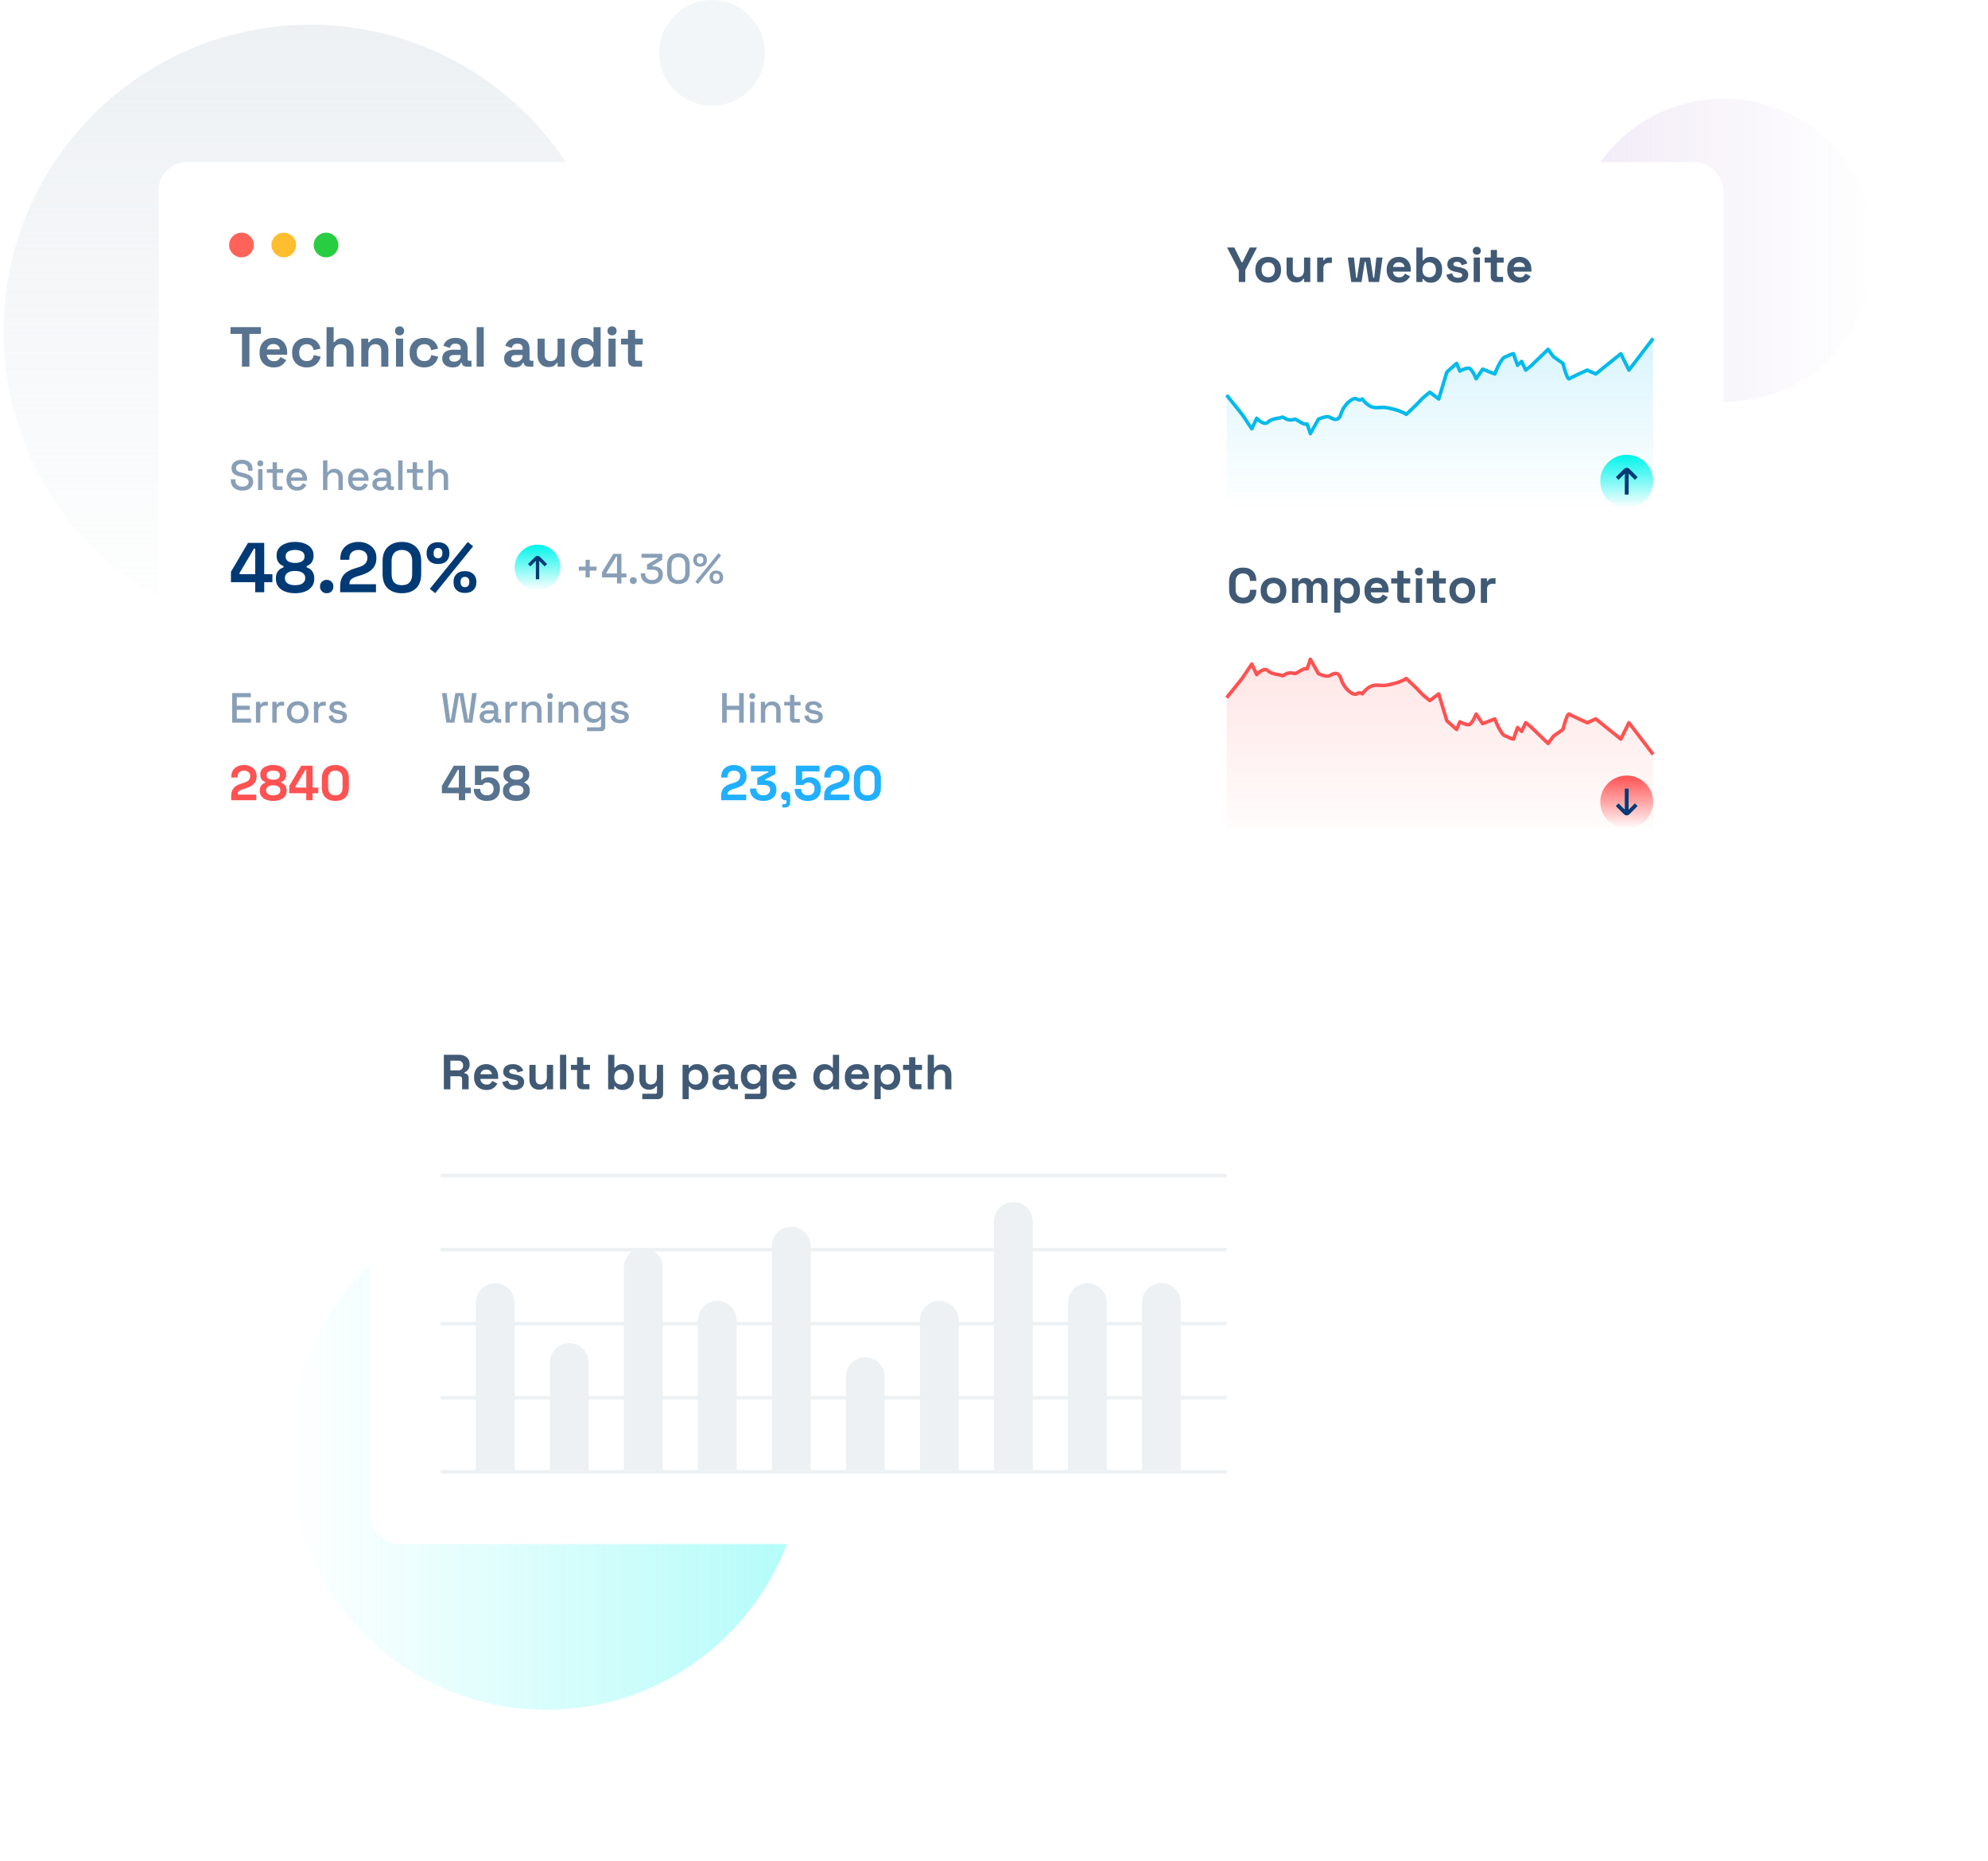 <svg xmlns="http://www.w3.org/2000/svg" xmlns:xlink="http://www.w3.org/1999/xlink" fill="none" height="528" viewBox="0 0 564 528" width="564"><filter id="a" color-interpolation-filters="sRGB" filterUnits="userSpaceOnUse" height="329" width="383" x="0" y="16"></filter><filter id="b" color-interpolation-filters="sRGB" filterUnits="userSpaceOnUse" height="329" width="281" x="283" y="16"></filter><filter id="c" color-interpolation-filters="sRGB" filterUnits="userSpaceOnUse" height="283" width="383" x="60" y="245"></filter><linearGradient id="d" gradientUnits="userSpaceOnUse" x1="88" x2="88" y1="7" y2="181"><stop offset="0" stop-color="#d2dbe2"></stop><stop offset="1" stop-color="#d2dbe2" stop-opacity="0"></stop></linearGradient><linearGradient id="e"><stop offset="0" stop-color="#00f5eb"></stop><stop offset="1" stop-color="#00f5eb" stop-opacity="0"></stop></linearGradient><linearGradient id="f" gradientUnits="userSpaceOnUse" x1="228" x2="82" xlink:href="#e" y1="412" y2="412"></linearGradient><linearGradient id="g" gradientUnits="userSpaceOnUse" x1="446" x2="532" y1="71" y2="71"><stop offset="0" stop-color="#d1bce3"></stop><stop offset="1" stop-color="#d1bce3" stop-opacity="0"></stop></linearGradient><linearGradient id="h" gradientUnits="userSpaceOnUse" x1="152.5" x2="152.5" xlink:href="#e" y1="154.5" y2="167.5"></linearGradient><linearGradient id="i" gradientUnits="userSpaceOnUse" x1="408.5" x2="408.5" y1="96" y2="144"><stop offset="0" stop-color="#00baeb"></stop><stop offset="1" stop-color="#00baeb" stop-opacity="0"></stop></linearGradient><linearGradient id="j" gradientUnits="userSpaceOnUse" x1="461.5" x2="461.5" xlink:href="#e" y1="129" y2="144"></linearGradient><linearGradient id="k" gradientUnits="userSpaceOnUse" x1="408.5" x2="408.5" y1="241" y2="187"><stop offset="0" stop-color="#ff5252" stop-opacity="0"></stop><stop offset="1" stop-color="#ff5252"></stop></linearGradient><linearGradient id="l" gradientUnits="userSpaceOnUse" x1="461.5" x2="461.5" y1="220" y2="235"><stop offset="0" stop-color="#ff5252"></stop><stop offset="1" stop-color="#ff5252" stop-opacity="0"></stop></linearGradient><circle cx="88" cy="94" fill="url(#d)" opacity=".4" r="87"></circle><circle cx="155" cy="412" fill="url(#f)" opacity=".3" r="73"></circle><circle cx="489" cy="71" fill="url(#g)" opacity=".3" r="43"></circle><circle cx="202" cy="15" fill="#f3f6f8" r="15"></circle><g filter="url(#a)"><rect fill="#fff" height="209" rx="8" width="263" x="45" y="46"></rect></g><circle cx="68.5" cy="69.5" fill="#ff6259" r="3.5"></circle><circle cx="80.5" cy="69.5" fill="#ffbe2f" r="3.5"></circle><circle cx="92.5" cy="69.5" fill="#29cd41" r="3.5"></circle><path d="m68.648 104v-9.28h-3.264v-1.92h8.64v1.92h-3.264v9.28zm8.994.224c-.789 0-1.488-.165-2.096-.496-.597-.341-1.067-.816-1.408-1.424-.331-.619-.496-1.344-.496-2.176v-.192c0-.832.165-1.552.496-2.16.331-.619.795-1.093 1.392-1.424.597-.341 1.291-.512 2.08-.512.779 0 1.456.176 2.032.528.576.341 1.024.821 1.344 1.44.32.608.48 1.317.48 2.128v.688h-5.776c.021.544.224.987.608 1.328s.853.512 1.408.512c.565 0 .981-.123 1.248-.368.267-.245.469-.517.608-.816l1.648.864c-.149.277-.368.581-.656.912-.277.32-.651.597-1.12.832-.469.224-1.067.336-1.792.336zm-1.936-5.104h3.712c-.043-.459-.229-.827-.56-1.104-.32-.277-.741-.416-1.264-.416-.544 0-.976.139-1.296.416s-.517.645-.592 1.104zm11.282 5.104c-.768 0-1.467-.16-2.096-.48-.619-.32-1.109-.784-1.472-1.392-.363-.608-.544-1.344-.544-2.208v-.224c0-.864.181-1.6.544-2.208.363-.608.853-1.072 1.472-1.392.629-.32 1.328-.48 2.096-.48.757 0 1.408.133 1.952.4s.981.635 1.312 1.104c.341.459.565.981.672 1.568l-1.952.416c-.043-.32-.139-.608-.288-.864-.149-.256-.363-.459-.64-.608-.267-.149-.603-.224-1.008-.224-.405 0-.773.091-1.104.272-.32.171-.576.432-.768.784-.181.341-.272.763-.272 1.264v.16c0 .501.091.928.272 1.28.192.341.448.603.768.784.331.171.699.256 1.104.256.608 0 1.067-.155 1.376-.464.32-.32.523-.736.608-1.248l1.952.464c-.139.565-.379 1.083-.72 1.552-.331.459-.768.821-1.312 1.088s-1.195.4-1.952.4zm5.647-.224v-11.2h2.016v4.24h.288c.085-.171.219-.341.4-.512.181-.171.421-.309.72-.416.309-.117.699-.176 1.168-.176.619 0 1.157.144 1.616.432.469.277.832.667 1.088 1.168.256.491.384 1.067.384 1.728v4.736h-2.016v-4.576c0-.597-.149-1.045-.448-1.344-.288-.299-.704-.448-1.248-.448-.619 0-1.099.208-1.44.624-.341.405-.512.976-.512 1.712v4.032zm9.859 0v-7.936h1.984v1.04h.288c.128-.277.368-.539.72-.784.352-.256.885-.384 1.6-.384.619 0 1.157.144 1.616.432.469.277.832.667 1.088 1.168.256.491.384 1.067.384 1.728v4.736h-2.016v-4.576c0-.597-.149-1.045-.448-1.344-.288-.299-.704-.448-1.248-.448-.619 0-1.099.208-1.44.624-.341.405-.512.976-.512 1.712v4.032zm9.859 0v-7.936h2.016v7.936zm1.008-8.864c-.362 0-.672-.117-.928-.352-.245-.235-.368-.544-.368-.928s.123-.693.368-.928c.256-.235.566-.352.928-.352.374 0 .683.117.928.352.246.235.368.544.368.928s-.122.693-.368.928c-.245.235-.554.352-.928.352zm6.97 9.088c-.768 0-1.466-.16-2.096-.48-.618-.32-1.109-.784-1.472-1.392-.362-.608-.544-1.344-.544-2.208v-.224c0-.864.182-1.6.544-2.208.363-.608.854-1.072 1.472-1.392.63-.32 1.328-.48 2.096-.48.758 0 1.408.133 1.952.4s.982.635 1.312 1.104c.342.459.566.981.672 1.568l-1.952.416c-.042-.32-.138-.608-.288-.864-.149-.256-.362-.459-.64-.608-.266-.149-.602-.224-1.008-.224-.405 0-.773.091-1.104.272-.32.171-.576.432-.768.784-.181.341-.272.763-.272 1.264v.16c0 .501.091.928.272 1.28.192.341.448.603.768.784.331.171.699.256 1.104.256.608 0 1.067-.155 1.376-.464.32-.32.523-.736.608-1.248l1.952.464c-.138.565-.378 1.083-.72 1.552-.33.459-.768.821-1.312 1.088s-1.194.4-1.952.4zm8.111 0c-.565 0-1.072-.096-1.52-.288-.448-.203-.805-.491-1.072-.864-.256-.384-.384-.848-.384-1.392s.128-.997.384-1.36c.267-.373.63-.651 1.088-.832.47-.192 1.003-.288 1.6-.288h2.176v-.448c0-.373-.117-.677-.352-.912-.234-.245-.608-.368-1.12-.368-.501 0-.874.117-1.12.352-.245.224-.405.517-.48.88l-1.856-.624c.128-.405.331-.773.608-1.104.288-.341.667-.613 1.136-.816.48-.213 1.062-.32 1.744-.32 1.046 0 1.872.261 2.48.784s.912 1.28.912 2.272v2.96c0 .32.15.48.448.48h.64v1.664h-1.344c-.394 0-.72-.096-.976-.288s-.384-.448-.384-.768v-.016h-.304c-.042.128-.138.299-.288.512-.149.203-.384.384-.704.544s-.757.24-1.312.24zm.352-1.632c.566 0 1.024-.155 1.376-.464.363-.32.544-.741.544-1.264v-.16h-2.032c-.373 0-.666.08-.88.24-.213.16-.32.384-.32.672s.112.523.336.704.55.272.976.272zm6.434 1.408v-11.2h2.016v11.2zm10.777.224c-.565 0-1.072-.096-1.52-.288-.448-.203-.805-.491-1.072-.864-.256-.384-.384-.848-.384-1.392s.128-.997.384-1.36c.267-.373.629-.651 1.088-.832.469-.192 1.003-.288 1.6-.288h2.176v-.448c0-.373-.117-.677-.352-.912-.235-.245-.608-.368-1.12-.368-.501 0-.875.117-1.12.352-.245.224-.405.517-.48.88l-1.856-.624c.128-.405.331-.773.608-1.104.288-.341.667-.613 1.136-.816.48-.213 1.061-.32 1.744-.32 1.045 0 1.872.261 2.48.784s.912 1.28.912 2.272v2.96c0 .32.149.48.448.48h.64v1.664h-1.344c-.395 0-.72-.096-.976-.288s-.384-.448-.384-.768v-.016h-.304c-.043.128-.139.299-.288.512-.149.203-.384.384-.704.544s-.757.24-1.312.24zm.352-1.632c.565 0 1.024-.155 1.376-.464.363-.32.544-.741.544-1.264v-.16h-2.032c-.373 0-.667.08-.88.24s-.32.384-.32.672.112.523.336.704.549.272.976.272zm9.239 1.536c-.619 0-1.163-.139-1.632-.416-.459-.288-.816-.683-1.072-1.184s-.384-1.077-.384-1.728v-4.736h2.016v4.576c0 .597.144 1.045.432 1.344.299.299.72.448 1.264.448.619 0 1.099-.203 1.44-.608.341-.416.512-.992.512-1.728v-4.032h2.016v7.936h-1.984v-1.04h-.288c-.128.267-.368.528-.72.784s-.885.384-1.6.384zm10.036.096c-.63 0-1.222-.155-1.776-.464-.544-.32-.982-.784-1.312-1.392-.331-.608-.496-1.344-.496-2.208v-.256c0-.864.165-1.6.496-2.208.33-.608.768-1.067 1.312-1.376.544-.32 1.136-.48 1.776-.48.48 0 .88.059 1.2.176.33.107.597.245.8.416.202.171.357.352.464.544h.288v-4.176h2.016v11.2h-1.984v-.96h-.288c-.182.299-.464.571-.848.816-.374.245-.923.368-1.648.368zm.608-1.76c.618 0 1.136-.197 1.552-.592.416-.405.624-.992.624-1.76v-.16c0-.768-.208-1.349-.624-1.744-.406-.405-.923-.608-1.552-.608-.619 0-1.136.203-1.552.608-.416.395-.624.976-.624 1.744v.16c0 .768.208 1.355.624 1.76.416.395.933.592 1.552.592zm6.395 1.536v-7.936h2.016v7.936zm1.008-8.864c-.363 0-.672-.117-.928-.352-.246-.235-.368-.544-.368-.928s.122-.693.368-.928c.256-.235.565-.352.928-.352.373 0 .682.117.928.352.245.235.368.544.368.928s-.123.693-.368.928c-.246.235-.555.352-.928.352zm6.282 8.864c-.523 0-.95-.16-1.28-.48-.32-.331-.48-.768-.48-1.312v-4.48h-1.984v-1.664h1.984v-2.464h2.016v2.464h2.176v1.664h-2.176v4.128c0 .32.149.48.448.48h1.536v1.664z" fill="#57738f"></path><path d="m68.732 139.168c-.632 0-1.192-.112-1.68-.336s-.872-.552-1.152-.984c-.272-.44-.408-.972-.408-1.596v-.3h1.284v.3c0 .592.176 1.036.528 1.332.36.296.836.444 1.428.444.6 0 1.052-.124 1.356-.372.304-.256.456-.584.456-.984 0-.264-.072-.48-.216-.648s-.348-.3-.612-.396c-.264-.104-.58-.2-.948-.288l-.444-.108c-.536-.128-1.004-.284-1.404-.468-.392-.192-.696-.444-.912-.756s-.324-.712-.324-1.2c0-.496.12-.92.36-1.272.248-.352.588-.624 1.02-.816s.94-.288 1.524-.288 1.104.1 1.56.3c.464.2.828.496 1.092.888s.396.884.396 1.476v.432h-1.284v-.432c0-.36-.076-.652-.228-.876-.144-.224-.348-.388-.612-.492s-.572-.156-.924-.156c-.512 0-.912.108-1.2.324-.28.208-.42.5-.42.876 0 .256.06.468.18.636.128.16.312.292.552.396s.54.196.9.276l.444.108c.544.12 1.024.276 1.44.468.416.184.744.436.984.756s.36.732.36 1.236-.128.944-.384 1.32c-.248.376-.604.672-1.068.888-.464.208-1.012.312-1.644.312zm4.492-.168v-5.916h1.236v5.916zm.624-6.72c-.24 0-.444-.076-.612-.228-.16-.16-.24-.364-.24-.612s.08-.448.24-.6c.168-.16.372-.24.612-.24.248 0 .452.08.612.24.16.152.24.352.24.6s-.08.452-.24.612c-.16.152-.364.228-.612.228zm4.666 6.72c-.36 0-.648-.108-.864-.324-.208-.216-.312-.504-.312-.864v-3.684h-1.632v-1.044h1.632v-1.956h1.236v1.956h1.764v1.044h-1.764v3.468c0 .24.112.36.336.36h1.236v1.044zm5.777.168c-.6 0-1.124-.124-1.572-.372-.448-.256-.8-.612-1.056-1.068-.248-.464-.372-1-.372-1.608v-.144c0-.616.124-1.152.372-1.608.248-.464.592-.82 1.032-1.068.448-.256.964-.384 1.548-.384.568 0 1.064.128 1.488.384.432.248.768.596 1.008 1.044s.36.972.36 1.572v.468h-4.548c.016.52.188.936.516 1.248.336.304.752.456 1.248.456.464 0 .812-.104 1.044-.312.24-.208.424-.448.552-.72l1.02.528c-.112.224-.276.46-.492.708-.208.248-.484.456-.828.624s-.784.252-1.32.252zm-1.728-3.732h3.276c-.032-.448-.192-.796-.48-1.044-.288-.256-.664-.384-1.128-.384s-.844.128-1.14.384c-.288.248-.464.596-.528 1.044zm9.082 3.564v-8.4h1.236v3.324h.192c.08-.152.192-.3.336-.444.152-.144.348-.26.588-.348.248-.096.56-.144.936-.144.448 0 .844.1 1.188.3.352.2.628.484.828.852.2.36.3.796.3 1.308v3.552h-1.236v-3.456c0-.512-.128-.888-.384-1.128-.256-.248-.608-.372-1.056-.372-.512 0-.924.168-1.236.504-.304.336-.456.824-.456 1.464v2.988zm10.095.168c-.6 0-1.124-.124-1.572-.372-.448-.256-.8-.612-1.056-1.068-.248-.464-.372-1-.372-1.608v-.144c0-.616.124-1.152.372-1.608.248-.464.592-.82 1.032-1.068.448-.256.964-.384 1.548-.384.568 0 1.064.128 1.488.384.432.248.768.596 1.008 1.044s.36.972.36 1.572v.468h-4.548c.016.52.188.936.516 1.248.336.304.752.456 1.248.456.464 0 .812-.104 1.044-.312.24-.208.424-.448.552-.72l1.02.528c-.112.224-.276.46-.492.708-.208.248-.484.456-.828.624s-.784.252-1.32.252zm-1.728-3.732h3.276c-.032-.448-.192-.796-.48-1.044-.288-.256-.664-.384-1.128-.384s-.844.128-1.14.384c-.288.248-.464.596-.528 1.044zm7.86 3.732c-.424 0-.804-.072-1.14-.216-.328-.144-.592-.356-.792-.636-.192-.28-.288-.62-.288-1.02 0-.408.096-.744.288-1.008.2-.272.468-.476.804-.612.344-.136.732-.204 1.164-.204h1.8v-.384c0-.344-.104-.62-.312-.828s-.528-.312-.96-.312c-.424 0-.748.1-.972.3s-.372.46-.444.78l-1.152-.372c.096-.32.248-.608.456-.864.216-.264.5-.476.852-.636s.776-.24 1.272-.24c.768 0 1.372.196 1.812.588s.66.948.66 1.668v2.436c0 .24.112.36.336.36h.504v1.032h-.924c-.28 0-.508-.072-.684-.216s-.264-.34-.264-.588v-.036h-.18c-.064.12-.16.26-.288.42s-.316.3-.564.42c-.248.112-.576.168-.984.168zm.18-1.02c.496 0 .896-.14 1.2-.42.304-.288.456-.68.456-1.176v-.12h-1.728c-.328 0-.592.072-.792.216-.2.136-.3.34-.3.612s.104.488.312.648.492.24.852.24zm4.91.852v-8.4h1.236v8.4zm5.29 0c-.36 0-.648-.108-.864-.324-.208-.216-.312-.504-.312-.864v-3.684h-1.632v-1.044h1.632v-1.956h1.236v1.956h1.764v1.044h-1.764v3.468c0 .24.112.36.336.36h1.236v1.044zm3.276 0v-8.4h1.236v3.324h.192c.08-.152.192-.3.336-.444.152-.144.348-.26.588-.348.248-.096.56-.144.936-.144.448 0 .844.1 1.188.3.352.2.628.484.828.852.2.36.3.796.3 1.308v3.552h-1.236v-3.456c0-.512-.128-.888-.384-1.128-.256-.248-.608-.372-1.056-.372-.512 0-.924.168-1.236.504-.304.336-.456.824-.456 1.464v2.988z" fill="#889fb7"></path><path d="m72.4 168v-2.84h-6.88v-2.96l4.84-8.2h4.6v8.88h2.32v2.28h-2.32v2.84zm-4.44-5.12h4.44v-7.24h-.36l-4.08 6.92zm15.755 5.4c-1.067 0-2.013-.16-2.84-.48-.813-.32-1.453-.78-1.92-1.38-.453-.613-.68-1.333-.68-2.16v-.24c0-.64.113-1.167.34-1.58.227-.427.507-.76.84-1 .347-.24.673-.407.98-.5v-.36c-.307-.107-.613-.28-.92-.52-.307-.24-.56-.56-.76-.96-.187-.4-.28-.88-.28-1.44v-.24c0-.733.213-1.373.64-1.92.44-.56 1.053-.993 1.84-1.3.787-.32 1.707-.48 2.76-.48 1.053 0 1.973.16 2.76.48.787.307 1.393.74 1.82 1.3.44.547.66 1.187.66 1.92v.24c0 .56-.1 1.04-.3 1.44-.187.4-.433.72-.74.96-.293.24-.6.413-.92.52v.36c.32.093.647.26.98.5.333.24.613.573.84 1 .227.413.34.94.34 1.58v.24c0 .827-.233 1.547-.7 2.16-.453.6-1.093 1.06-1.92 1.38-.813.32-1.753.48-2.82.48zm0-2.28c.92 0 1.627-.173 2.12-.52.507-.36.76-.833.76-1.42v-.16c0-.587-.247-1.053-.74-1.4-.48-.36-1.193-.54-2.14-.54-.933 0-1.647.18-2.14.54-.493.347-.74.813-.74 1.4v.16c0 .587.247 1.06.74 1.42.507.347 1.22.52 2.14.52zm0-6.32c.853 0 1.513-.153 1.98-.46.467-.307.7-.74.7-1.3v-.16c0-.56-.24-.993-.72-1.3s-1.133-.46-1.96-.46c-.827 0-1.48.153-1.96.46s-.72.74-.72 1.3v.16c0 .56.233.993.7 1.3.467.307 1.127.46 1.98.46zm8.972 8.6c-.533 0-.987-.173-1.36-.52-.36-.36-.54-.82-.54-1.38s.18-1.013.54-1.36c.373-.36.827-.54 1.36-.54.547 0 1 .18 1.36.54.36.347.54.8.54 1.36s-.18 1.02-.54 1.38c-.36.347-.813.52-1.36.52zm3.817-.28v-1.68c0-.973.16-1.78.48-2.42.32-.653.78-1.187 1.38-1.6.613-.427 1.36-.773 2.24-1.04l1.34-.42c.493-.16.907-.353 1.24-.58.333-.24.587-.527.76-.86.187-.333.28-.713.28-1.14v-.08c0-.667-.227-1.193-.68-1.58-.453-.4-1.073-.6-1.86-.6-.773 0-1.4.213-1.88.64-.467.413-.7 1.013-.7 1.8v.36h-2.56v-.32c0-1.013.227-1.873.68-2.58.453-.707 1.067-1.247 1.84-1.62.787-.373 1.66-.56 2.62-.56s1.827.187 2.6.56c.773.36 1.38.873 1.82 1.54.453.653.68 1.427.68 2.32v.2c0 .893-.187 1.653-.56 2.28-.36.613-.853 1.12-1.48 1.52-.627.387-1.34.707-2.14.96l-1.28.4c-.573.173-1.02.367-1.34.58-.32.2-.547.427-.68.68-.12.24-.18.533-.18.88v.08h7.54v2.28zm17.515.28c-1.653 0-2.98-.453-3.98-1.36-1-.92-1.5-2.307-1.5-4.16v-3.52c0-1.8.5-3.167 1.5-4.1 1-.947 2.327-1.42 3.98-1.42 1.667 0 2.993.473 3.98 1.42 1 .933 1.5 2.3 1.5 4.1v3.52c0 1.853-.5 3.24-1.5 4.16-.987.907-2.313 1.36-3.98 1.36zm0-2.28c1 0 1.733-.273 2.2-.82.48-.547.72-1.327.72-2.34v-3.72c0-1.027-.267-1.8-.8-2.32-.52-.533-1.227-.8-2.12-.8-.92 0-1.64.273-2.16.82-.507.547-.76 1.313-.76 2.3v3.72c0 1.053.24 1.847.72 2.38.493.52 1.227.78 2.2.78zm9.449 2.26-1.52-1.22 10.76-13.3 1.52 1.22zm8.44-.06c-1.014 0-1.807-.267-2.38-.8-.574-.547-.86-1.287-.86-2.22v-.14c0-.947.286-1.687.86-2.22.573-.547 1.366-.82 2.38-.82.986 0 1.773.273 2.36.82.586.533.88 1.273.88 2.22v.14c0 .933-.287 1.673-.86 2.22-.574.533-1.367.8-2.38.8zm0-1.64c.386 0 .686-.12.9-.36.226-.24.34-.553.34-.94v-.32c0-.387-.114-.7-.34-.94-.214-.24-.514-.36-.9-.36-.387 0-.694.12-.92.36-.214.24-.32.553-.32.94v.32c0 .387.106.7.32.94.226.24.533.36.92.36zm-7.64-6.56c-1.014 0-1.807-.267-2.38-.8-.574-.547-.86-1.287-.86-2.22v-.14c0-.947.286-1.687.86-2.22.573-.547 1.366-.82 2.38-.82.986 0 1.773.273 2.36.82.586.533.88 1.273.88 2.22v.14c0 .933-.287 1.673-.86 2.22-.574.533-1.367.8-2.38.8zm0-1.64c.386 0 .686-.12.9-.36.226-.24.34-.553.34-.94v-.32c0-.387-.114-.7-.34-.94-.214-.24-.514-.36-.9-.36-.387 0-.694.12-.92.36-.214.24-.32.553-.32.94v.32c0 .387.106.7.32.94.226.24.533.36.92.36z" fill="#003a75"></path><circle cx="152.5" cy="161" fill="url(#h)" r="6.5"></circle><path d="m155.205 159.995-2.035-2.035c-.178-.178-.419-.278-.67-.278-.252 0-.493.1-.67.278l-2.035 2.035.67.67 1.561-1.561v5.214h.948v-5.214l1.561 1.561z" fill="#003a75"></path><path d="m166.132 163.808v-1.944h-1.92v-1.128h1.92v-1.944h1.176v1.944h1.92v1.128h-1.92v1.944zm8.905 1.692v-1.716h-4.248v-1.464l3.216-5.22h2.292v5.568h1.416v1.116h-1.416v1.716zm-3.024-2.832h3.024v-4.776h-.192l-2.832 4.608zm7.643 3c-.28 0-.516-.092-.708-.276-.184-.184-.276-.42-.276-.708s.092-.52.276-.696c.192-.184.428-.276.708-.276s.512.092.696.276c.192.184.288.416.288.696 0 .288-.096.524-.288.708-.184.184-.416.276-.696.276zm5.308 0c-.616 0-1.164-.112-1.644-.336s-.856-.548-1.128-.972c-.264-.424-.396-.928-.396-1.512v-.216h1.26v.192c0 .528.172.948.516 1.26.352.304.816.456 1.392.456s1.024-.144 1.344-.432.48-.652.48-1.092v-.108c0-.312-.076-.564-.228-.756s-.356-.332-.612-.42c-.256-.096-.544-.144-.864-.144h-1.524v-1.452l2.952-1.74v-.168h-4.512v-1.128h5.88v1.704l-2.82 1.68v.168h.516c.424 0 .824.08 1.2.24s.68.404.912.732c.24.328.36.744.36 1.248v.144c0 .536-.128 1.004-.384 1.404-.256.392-.616.7-1.08.924-.464.216-1.004.324-1.62.324zm7.494 0c-.976 0-1.756-.276-2.34-.828-.576-.56-.864-1.4-.864-2.52v-2.04c0-1.096.288-1.928.864-2.496.584-.568 1.364-.852 2.34-.852.984 0 1.764.284 2.34.852.584.568.876 1.4.876 2.496v2.04c0 1.12-.292 1.96-.876 2.52-.576.552-1.356.828-2.34.828zm0-1.128c.664 0 1.156-.188 1.476-.564.32-.384.48-.92.48-1.608v-2.16c0-.688-.172-1.216-.516-1.584-.344-.376-.824-.564-1.44-.564-.624 0-1.104.192-1.44.576-.336.376-.504.9-.504 1.572v2.16c0 .704.16 1.244.48 1.62.328.368.816.552 1.464.552zm5.562 1.116-.768-.624 6.564-8.088.768.624zm5.196-.024c-.592 0-1.06-.164-1.404-.492-.344-.336-.516-.788-.516-1.356v-.072c0-.576.172-1.028.516-1.356.344-.336.812-.504 1.404-.504.584 0 1.052.168 1.404.504.352.328.528.78.528 1.356v.072c0 .568-.176 1.02-.528 1.356-.344.328-.812.492-1.404.492zm0-.84c.288 0 .512-.088.672-.264.168-.176.252-.408.252-.696v-.168c0-.296-.084-.532-.252-.708-.16-.176-.384-.264-.672-.264-.28 0-.504.088-.672.264-.16.176-.24.412-.24.708v.168c0 .288.08.52.24.696.168.176.392.264.672.264zm-4.596-4.044c-.592 0-1.064-.164-1.416-.492-.344-.336-.516-.788-.516-1.356v-.084c0-.576.172-1.028.516-1.356.352-.328.824-.492 1.416-.492.584 0 1.048.164 1.392.492.352.328.528.78.528 1.356v.084c0 .568-.172 1.02-.516 1.356-.344.328-.812.492-1.404.492zm0-.84c.28 0 .5-.088.66-.264.168-.184.252-.42.252-.708v-.168c0-.288-.084-.52-.252-.696-.16-.176-.38-.264-.66-.264-.288 0-.516.088-.684.264-.16.176-.24.408-.24.696v.168c0 .288.08.524.24.708.168.176.396.264.684.264z" fill="#889fb7"></path><path d="m65.876 205v-8.4h5.292v1.176h-3.996v2.412h3.66v1.176h-3.66v2.46h4.056v1.176zm6.739 0v-5.916h1.212v.696h.192c.096-.248.248-.428.456-.54.216-.12.48-.18.792-.18h.708v1.116h-.756c-.4 0-.728.112-.984.336-.256.216-.384.552-.384 1.008v3.48zm4.641 0v-5.916h1.212v.696h.192c.096-.248.248-.428.456-.54.216-.12.48-.18.792-.18h.708v1.116h-.756c-.4 0-.728.112-.984.336-.256.216-.384.552-.384 1.008v3.48zm7.202.168c-.592 0-1.12-.12-1.584-.36-.456-.248-.816-.6-1.08-1.056s-.396-.996-.396-1.62v-.18c0-.624.132-1.16.396-1.608.264-.456.624-.808 1.08-1.056.464-.248.992-.372 1.584-.372s1.12.124 1.584.372.828.6 1.092 1.056c.264.448.396.984.396 1.608v.18c0 .624-.132 1.164-.396 1.62s-.628.808-1.092 1.056c-.464.24-.992.36-1.584.36zm0-1.104c.544 0 .984-.172 1.32-.516.344-.352.516-.836.516-1.452v-.108c0-.616-.168-1.096-.504-1.44-.336-.352-.78-.528-1.332-.528-.536 0-.976.176-1.32.528-.336.344-.504.824-.504 1.44v.108c0 .616.168 1.1.504 1.452.344.344.784.516 1.32.516zm4.611.936v-5.916h1.212v.696h.192c.096-.248.248-.428.456-.54.216-.12.48-.18.792-.18h.708v1.116h-.756c-.4 0-.728.112-.984.336-.256.216-.384.552-.384 1.008v3.48zm6.936.168c-.752 0-1.376-.168-1.872-.504s-.8-.844-.912-1.524l1.152-.276c.064.328.172.588.324.78s.34.328.564.408c.232.08.48.12.744.12.392 0 .692-.076.9-.228.216-.152.324-.348.324-.588s-.1-.416-.3-.528-.496-.204-.888-.276l-.408-.072c-.4-.072-.764-.176-1.092-.312s-.588-.324-.78-.564-.288-.548-.288-.924c0-.56.208-.992.624-1.296.416-.312.968-.468 1.656-.468.664 0 1.208.152 1.632.456.432.296.712.7.84 1.212l-1.152.324c-.072-.36-.224-.612-.456-.756-.232-.152-.52-.228-.864-.228-.336 0-.6.064-.792.192-.192.12-.288.292-.288.516 0 .24.092.416.276.528.192.112.448.196.768.252l.42.072c.424.072.812.172 1.164.3s.628.312.828.552c.208.24.312.56.312.96 0 .592-.22 1.052-.66 1.38s-1.032.492-1.776.492z" fill="#889fb7"></path><path d="m65.588 227v-1.176c0-.681.112-1.246.336-1.694.224-.457.546-.831.966-1.12.429-.299.952-.541 1.568-.728l.938-.294c.345-.112.635-.247.868-.406.233-.168.411-.369.532-.602.131-.233.196-.499.196-.798v-.056c0-.467-.159-.835-.476-1.106-.317-.28-.751-.42-1.302-.42-.541 0-.98.149-1.316.448-.327.289-.49.709-.49 1.26v.252h-1.792v-.224c0-.709.159-1.311.476-1.806s.747-.873 1.288-1.134c.551-.261 1.162-.392 1.834-.392s1.279.131 1.82.392c.541.252.966.611 1.274 1.078.317.457.476.999.476 1.624v.14c0 .625-.131 1.157-.392 1.596-.252.429-.597.784-1.036 1.064-.439.271-.938.495-1.498.672l-.896.28c-.401.121-.714.257-.938.406-.224.14-.383.299-.476.476-.084.168-.126.373-.126.616v.056h5.278v1.596zm11.925.196c-.747 0-1.409-.112-1.988-.336-.569-.224-1.017-.546-1.344-.966-.317-.429-.476-.933-.476-1.512v-.168c0-.448.079-.817.238-1.106.159-.299.355-.532.588-.7.243-.168.471-.285.686-.35v-.252c-.215-.075-.429-.196-.644-.364s-.392-.392-.532-.672c-.131-.28-.196-.616-.196-1.008v-.168c0-.513.149-.961.448-1.344.308-.392.737-.695 1.288-.91.551-.224 1.195-.336 1.932-.336s1.381.112 1.932.336c.551.215.975.518 1.274.91.308.383.462.831.462 1.344v.168c0 .392-.07.728-.21 1.008-.131.28-.303.504-.518.672-.205.168-.42.289-.644.364v.252c.224.065.453.182.686.35s.429.401.588.7c.159.289.238.658.238 1.106v.168c0 .579-.163 1.083-.49 1.512-.317.42-.765.742-1.344.966-.569.224-1.227.336-1.974.336zm0-1.596c.644 0 1.139-.121 1.484-.364.355-.252.532-.583.532-.994v-.112c0-.411-.173-.737-.518-.98-.336-.252-.835-.378-1.498-.378-.653 0-1.153.126-1.498.378-.345.243-.518.569-.518.98v.112c0 .411.173.742.518.994.355.243.854.364 1.498.364zm0-4.424c.597 0 1.059-.107 1.386-.322s.49-.518.49-.91v-.112c0-.392-.168-.695-.504-.91s-.793-.322-1.372-.322-1.036.107-1.372.322-.504.518-.504.91v.112c0 .392.163.695.49.91s.789.322 1.386.322zm9.374 5.824v-1.988h-4.816v-2.072l3.388-5.74h3.22v6.216h1.624v1.596h-1.624v1.988zm-3.108-3.584h3.108v-5.068h-.252l-2.856 4.844zm11.364 3.78c-1.157 0-2.086-.317-2.786-.952-.7-.644-1.05-1.615-1.05-2.912v-2.464c0-1.26.35-2.217 1.05-2.87.7-.663 1.629-.994 2.786-.994 1.167 0 2.095.331 2.786.994.7.653 1.05 1.61 1.05 2.87v2.464c0 1.297-.35 2.268-1.05 2.912-.691.635-1.619.952-2.786.952zm0-1.596c.7 0 1.213-.191 1.54-.574.336-.383.504-.929.504-1.638v-2.604c0-.719-.187-1.26-.56-1.624-.364-.373-.859-.56-1.484-.56-.644 0-1.148.191-1.512.574-.355.383-.532.919-.532 1.61v2.604c0 .737.168 1.293.504 1.666.345.364.859.546 1.54.546z" fill="#ff5252"></path><path d="m126.632 205-1.236-8.4h1.296l1.008 7.524h.192l1.296-7.524h2.268l1.296 7.524h.192l.996-7.524h1.296l-1.236 8.4h-2.268l-1.32-7.632h-.192l-1.308 7.632zm11.663.168c-.424 0-.804-.072-1.14-.216-.328-.144-.592-.356-.792-.636-.192-.28-.288-.62-.288-1.02 0-.408.096-.744.288-1.008.2-.272.468-.476.804-.612.344-.136.732-.204 1.164-.204h1.8v-.384c0-.344-.104-.62-.312-.828s-.528-.312-.96-.312c-.424 0-.748.1-.972.3s-.372.46-.444.78l-1.152-.372c.096-.32.248-.608.456-.864.216-.264.5-.476.852-.636s.776-.24 1.272-.24c.768 0 1.372.196 1.812.588s.66.948.66 1.668v2.436c0 .24.112.36.336.36h.504v1.032h-.924c-.28 0-.508-.072-.684-.216s-.264-.34-.264-.588v-.036h-.18c-.064.12-.16.26-.288.42s-.316.3-.564.42c-.248.112-.576.168-.984.168zm.18-1.02c.496 0 .896-.14 1.2-.42.304-.288.456-.68.456-1.176v-.12h-1.728c-.328 0-.592.072-.792.216-.2.136-.3.34-.3.612s.104.488.312.648.492.24.852.24zm4.91.852v-5.916h1.212v.696h.192c.096-.248.248-.428.456-.54.216-.12.48-.18.792-.18h.708v1.116h-.756c-.4 0-.728.112-.984.336-.256.216-.384.552-.384 1.008v3.48zm4.64 0v-5.916h1.212v.888h.192c.112-.24.312-.464.6-.672s.716-.312 1.284-.312c.448 0 .844.1 1.188.3.352.2.628.484.828.852.2.36.3.796.3 1.308v3.552h-1.236v-3.456c0-.512-.128-.888-.384-1.128-.256-.248-.608-.372-1.056-.372-.512 0-.924.168-1.236.504-.304.336-.456.824-.456 1.464v2.988zm7.383 0v-5.916h1.236v5.916zm.624-6.72c-.24 0-.444-.076-.612-.228-.16-.16-.24-.364-.24-.612s.08-.448.24-.6c.168-.16.372-.24.612-.24.248 0 .452.08.612.24.16.152.24.352.24.6s-.08.452-.24.612c-.16.152-.364.228-.612.228zm2.446 6.72v-5.916h1.212v.888h.192c.112-.24.312-.464.6-.672s.716-.312 1.284-.312c.448 0 .844.1 1.188.3.352.2.628.484.828.852.2.36.3.796.3 1.308v3.552h-1.236v-3.456c0-.512-.128-.888-.384-1.128-.256-.248-.608-.372-1.056-.372-.512 0-.924.168-1.236.504-.304.336-.456.824-.456 1.464v2.988zm7.095-2.928v-.18c0-.624.124-1.156.372-1.596.256-.44.592-.78 1.008-1.02s.872-.36 1.368-.36c.576 0 1.016.108 1.32.324.312.216.54.448.684.696h.192v-.852h1.2v7.128c0 .36-.108.648-.324.864-.208.216-.496.324-.864.324h-3.984v-1.08h3.6c.232 0 .348-.12.348-.36v-1.884h-.192c-.088.144-.212.292-.372.444s-.372.276-.636.372c-.256.096-.58.144-.972.144-.496 0-.956-.116-1.38-.348-.416-.24-.748-.58-.996-1.02-.248-.448-.372-.98-.372-1.596zm3.084 1.884c.536 0 .976-.168 1.32-.504.352-.344.528-.816.528-1.416v-.108c0-.616-.172-1.088-.516-1.416-.344-.336-.788-.504-1.332-.504-.528 0-.968.168-1.32.504-.344.328-.516.8-.516 1.416v.108c0 .6.172 1.072.516 1.416.352.336.792.504 1.32.504zm7.304 1.212c-.752 0-1.376-.168-1.872-.504s-.8-.844-.912-1.524l1.152-.276c.064.328.172.588.324.78s.34.328.564.408c.232.08.48.12.744.12.392 0 .692-.076.9-.228.216-.152.324-.348.324-.588s-.1-.416-.3-.528-.496-.204-.888-.276l-.408-.072c-.4-.072-.764-.176-1.092-.312s-.588-.324-.78-.564-.288-.548-.288-.924c0-.56.208-.992.624-1.296.416-.312.968-.468 1.656-.468.664 0 1.208.152 1.632.456.432.296.712.7.84 1.212l-1.152.324c-.072-.36-.224-.612-.456-.756-.232-.152-.52-.228-.864-.228-.336 0-.6.064-.792.192-.192.12-.288.292-.288.516 0 .24.092.416.276.528.192.112.448.196.768.252l.42.072c.424.072.812.172 1.164.3s.628.312.828.552c.208.24.312.56.312.96 0 .592-.22 1.052-.66 1.38s-1.032.492-1.776.492z" fill="#889fb7"></path><path d="m130.18 227v-1.988h-4.816v-2.072l3.388-5.74h3.22v6.216h1.624v1.596h-1.624v1.988zm-3.108-3.584h3.108v-5.068h-.252l-2.856 4.844zm11.07 3.78c-.765 0-1.428-.135-1.988-.406-.55-.271-.975-.653-1.274-1.148-.298-.495-.448-1.069-.448-1.722v-.14h1.82v.126c0 .467.154.868.462 1.204.318.327.784.49 1.4.49s1.088-.163 1.414-.49c.336-.336.504-.77.504-1.302v-.14c0-.523-.168-.938-.504-1.246-.326-.308-.737-.462-1.232-.462-.27 0-.494.037-.672.112-.177.075-.322.168-.434.28s-.205.224-.28.336h-2.17v-5.488h6.692v1.624h-4.9v2.394h.252c.094-.121.22-.238.378-.35.159-.112.364-.205.616-.28s.551-.112.896-.112c.579 0 1.106.121 1.582.364s.854.602 1.134 1.078c.29.467.434 1.045.434 1.736v.168c0 .691-.149 1.288-.448 1.792-.289.504-.709.896-1.26 1.176-.55.271-1.208.406-1.974.406zm8.353 0c-.747 0-1.409-.112-1.988-.336-.569-.224-1.017-.546-1.344-.966-.317-.429-.476-.933-.476-1.512v-.168c0-.448.079-.817.238-1.106.159-.299.355-.532.588-.7.243-.168.471-.285.686-.35v-.252c-.215-.075-.429-.196-.644-.364s-.392-.392-.532-.672c-.131-.28-.196-.616-.196-1.008v-.168c0-.513.149-.961.448-1.344.308-.392.737-.695 1.288-.91.551-.224 1.195-.336 1.932-.336s1.381.112 1.932.336c.551.215.975.518 1.274.91.308.383.462.831.462 1.344v.168c0 .392-.07.728-.21 1.008-.131.28-.303.504-.518.672-.205.168-.42.289-.644.364v.252c.224.065.453.182.686.35s.429.401.588.7c.159.289.238.658.238 1.106v.168c0 .579-.163 1.083-.49 1.512-.317.42-.765.742-1.344.966-.569.224-1.227.336-1.974.336zm0-1.596c.644 0 1.139-.121 1.484-.364.355-.252.532-.583.532-.994v-.112c0-.411-.173-.737-.518-.98-.336-.252-.835-.378-1.498-.378-.653 0-1.153.126-1.498.378-.345.243-.518.569-.518.98v.112c0 .411.173.742.518.994.355.243.854.364 1.498.364zm0-4.424c.597 0 1.059-.107 1.386-.322s.49-.518.49-.91v-.112c0-.392-.168-.695-.504-.91s-.793-.322-1.372-.322-1.036.107-1.372.322-.504.518-.504.91v.112c0 .392.163.695.49.91s.789.322 1.386.322z" fill="#57738f"></path><path d="m204.876 205v-8.4h1.296v3.6h3.528v-3.6h1.296v8.4h-1.296v-3.624h-3.528v3.624zm7.911 0v-5.916h1.236v5.916zm.624-6.72c-.24 0-.444-.076-.612-.228-.16-.16-.24-.364-.24-.612s.08-.448.24-.6c.168-.16.372-.24.612-.24.248 0 .452.08.612.24.16.152.24.352.24.6s-.08.452-.24.612c-.16.152-.364.228-.612.228zm2.446 6.72v-5.916h1.212v.888h.192c.112-.24.312-.464.6-.672s.716-.312 1.284-.312c.448 0 .844.1 1.188.3.352.2.628.484.828.852.2.36.3.796.3 1.308v3.552h-1.236v-3.456c0-.512-.128-.888-.384-1.128-.256-.248-.608-.372-1.056-.372-.512 0-.924.168-1.236.504-.304.336-.456.824-.456 1.464v2.988zm9.439 0c-.36 0-.648-.108-.864-.324-.208-.216-.312-.504-.312-.864v-3.684h-1.632v-1.044h1.632v-1.956h1.236v1.956h1.764v1.044h-1.764v3.468c0 .24.112.36.336.36h1.236v1.044zm5.7.168c-.752 0-1.376-.168-1.872-.504s-.8-.844-.912-1.524l1.152-.276c.064.328.172.588.324.78s.34.328.564.408c.232.08.48.12.744.12.392 0 .692-.076.9-.228.216-.152.324-.348.324-.588s-.1-.416-.3-.528-.496-.204-.888-.276l-.408-.072c-.4-.072-.764-.176-1.092-.312s-.588-.324-.78-.564-.288-.548-.288-.924c0-.56.208-.992.624-1.296.416-.312.968-.468 1.656-.468.664 0 1.208.152 1.632.456.432.296.712.7.84 1.212l-1.152.324c-.072-.36-.224-.612-.456-.756-.232-.152-.52-.228-.864-.228-.336 0-.6.064-.792.192-.192.12-.288.292-.288.516 0 .24.092.416.276.528.192.112.448.196.768.252l.42.072c.424.072.812.172 1.164.3s.628.312.828.552c.208.24.312.56.312.96 0 .592-.22 1.052-.66 1.38s-1.032.492-1.776.492z" fill="#889fb7"></path><path d="m204.588 227v-1.176c0-.681.112-1.246.336-1.694.224-.457.546-.831.966-1.12.429-.299.952-.541 1.568-.728l.938-.294c.345-.112.635-.247.868-.406.233-.168.411-.369.532-.602.131-.233.196-.499.196-.798v-.056c0-.467-.159-.835-.476-1.106-.317-.28-.751-.42-1.302-.42-.541 0-.98.149-1.316.448-.327.289-.49.709-.49 1.26v.252h-1.792v-.224c0-.709.159-1.311.476-1.806s.747-.873 1.288-1.134c.551-.261 1.162-.392 1.834-.392s1.279.131 1.82.392c.541.252.966.611 1.274 1.078.317.457.476.999.476 1.624v.14c0 .625-.131 1.157-.392 1.596-.252.429-.597.784-1.036 1.064-.439.271-.938.495-1.498.672l-.896.28c-.401.121-.714.257-.938.406-.224.14-.383.299-.476.476-.084.168-.126.373-.126.616v.056h5.278v1.596zm11.981.196c-.738 0-1.391-.131-1.96-.392-.57-.261-1.018-.635-1.344-1.12-.318-.495-.476-1.078-.476-1.75v-.252h1.792v.196c0 .523.182.943.546 1.26.364.308.844.462 1.442.462.606 0 1.073-.145 1.4-.434.336-.289.504-.653.504-1.092v-.14c0-.299-.075-.541-.224-.728-.15-.187-.35-.322-.602-.406-.252-.093-.537-.14-.854-.14h-1.96v-1.96l3.164-1.68v-.224h-4.956v-1.596h6.944v2.38l-2.954 1.568v.224h.518c.438 0 .863.089 1.274.266.42.177.765.453 1.036.826.27.364.406.84.406 1.428v.168c0 .635-.154 1.19-.462 1.666-.308.467-.742.831-1.302 1.092-.551.252-1.195.378-1.932.378zm5.367 1.862v-.952h.546c.429 0 .644-.215.644-.644v-.448h-.238c-.373 0-.686-.112-.938-.336-.243-.224-.364-.509-.364-.854 0-.373.121-.677.364-.91.252-.233.565-.35.938-.35.383 0 .695.121.938.364.243.233.364.551.364.952v1.61c0 1.045-.523 1.568-1.568 1.568zm7.251-1.862c-.765 0-1.428-.135-1.988-.406-.55-.271-.975-.653-1.274-1.148-.298-.495-.448-1.069-.448-1.722v-.14h1.82v.126c0 .467.154.868.462 1.204.318.327.784.49 1.4.49s1.088-.163 1.414-.49c.336-.336.504-.77.504-1.302v-.14c0-.523-.168-.938-.504-1.246-.326-.308-.737-.462-1.232-.462-.27 0-.494.037-.672.112-.177.075-.322.168-.434.28s-.205.224-.28.336h-2.17v-5.488h6.692v1.624h-4.9v2.394h.252c.094-.121.22-.238.378-.35.159-.112.364-.205.616-.28s.551-.112.896-.112c.579 0 1.106.121 1.582.364s.854.602 1.134 1.078c.29.467.434 1.045.434 1.736v.168c0 .691-.149 1.288-.448 1.792-.289.504-.709.896-1.26 1.176-.55.271-1.208.406-1.974.406zm4.631-.196v-1.176c0-.681.112-1.246.336-1.694.224-.457.546-.831.966-1.12.43-.299.952-.541 1.568-.728l.938-.294c.346-.112.635-.247.868-.406.234-.168.411-.369.532-.602.131-.233.196-.499.196-.798v-.056c0-.467-.158-.835-.476-1.106-.317-.28-.751-.42-1.302-.42-.541 0-.98.149-1.316.448-.326.289-.49.709-.49 1.26v.252h-1.792v-.224c0-.709.159-1.311.476-1.806.318-.495.747-.873 1.288-1.134.551-.261 1.162-.392 1.834-.392s1.279.131 1.82.392c.542.252.966.611 1.274 1.078.318.457.476.999.476 1.624v.14c0 .625-.13 1.157-.392 1.596-.252.429-.597.784-1.036 1.064-.438.271-.938.495-1.498.672l-.896.28c-.401.121-.714.257-.938.406-.224.14-.382.299-.476.476-.084.168-.126.373-.126.616v.056h5.278v1.596zm12.261.196c-1.157 0-2.086-.317-2.786-.952-.7-.644-1.05-1.615-1.05-2.912v-2.464c0-1.26.35-2.217 1.05-2.87.7-.663 1.629-.994 2.786-.994 1.167 0 2.095.331 2.786.994.7.653 1.05 1.61 1.05 2.87v2.464c0 1.297-.35 2.268-1.05 2.912-.691.635-1.619.952-2.786.952zm0-1.596c.7 0 1.213-.191 1.54-.574.336-.383.504-.929.504-1.638v-2.604c0-.719-.187-1.26-.56-1.624-.364-.373-.859-.56-1.484-.56-.644 0-1.148.191-1.512.574-.355.383-.532.919-.532 1.61v2.604c0 .737.168 1.293.504 1.666.345.364.859.546 1.54.546z" fill="#21afff"></path><g filter="url(#b)"><rect fill="#fff" height="209" rx="8" width="161" x="328" y="46"></rect></g><path d="m351.444 80v-3.374l-3.332-6.426h2.058l2.072 4.2h.252l2.072-4.2h2.058l-3.332 6.426v3.374zm8.346.196c-.691 0-1.311-.14-1.862-.42s-.985-.686-1.302-1.218-.476-1.171-.476-1.918v-.224c0-.747.159-1.386.476-1.918s.751-.938 1.302-1.218 1.171-.42 1.862-.42 1.311.14 1.862.42.985.686 1.302 1.218.476 1.171.476 1.918v.224c0 .747-.159 1.386-.476 1.918s-.751.938-1.302 1.218-1.171.42-1.862.42zm0-1.568c.541 0 .989-.173 1.344-.518.355-.355.532-.859.532-1.512v-.14c0-.653-.177-1.153-.532-1.498-.345-.355-.793-.532-1.344-.532-.541 0-.989.177-1.344.532-.355.345-.532.845-.532 1.498v.14c0 .653.177 1.157.532 1.512.355.345.803.518 1.344.518zm7.914 1.484c-.541 0-1.017-.121-1.428-.364-.401-.252-.714-.597-.938-1.036s-.336-.943-.336-1.512v-4.144h1.764v4.004c0 .523.126.915.378 1.176.261.261.63.392 1.106.392.541 0 .961-.177 1.26-.532.299-.364.448-.868.448-1.512v-3.528h1.764v6.944h-1.736v-.91h-.252c-.112.233-.322.462-.63.686s-.775.336-1.4.336zm5.981-.112v-6.944h1.736v.784h.252c.103-.28.271-.485.504-.616.243-.131.523-.196.84-.196h.84v1.568h-.868c-.448 0-.817.121-1.106.364-.289.233-.434.597-.434 1.092v3.948zm9.666 0-.98-6.944h1.75l.616 5.754h.252l.896-5.754h2.828l.896 5.754h.252l.616-5.754h1.75l-.98 6.944h-2.926l-.896-5.754h-.252l-.896 5.754zm13.555.196c-.691 0-1.302-.145-1.834-.434-.523-.299-.934-.714-1.232-1.246-.29-.541-.434-1.176-.434-1.904v-.168c0-.728.144-1.358.434-1.89.289-.541.695-.957 1.218-1.246.522-.299 1.129-.448 1.82-.448.681 0 1.274.154 1.778.462.504.299.896.719 1.176 1.26.28.532.42 1.153.42 1.862v.602h-5.054c.018.476.196.863.532 1.162s.746.448 1.232.448c.494 0 .858-.107 1.092-.322.233-.215.41-.453.532-.714l1.442.756c-.131.243-.322.509-.574.798-.243.28-.57.523-.98.728-.411.196-.934.294-1.568.294zm-1.694-4.466h3.248c-.038-.401-.201-.723-.49-.966-.28-.243-.649-.364-1.106-.364-.476 0-.854.121-1.134.364s-.453.565-.518.966zm10.782 4.466c-.626 0-1.106-.107-1.442-.322s-.584-.453-.742-.714h-.252v.84h-1.736v-9.8h1.764v3.654h.252c.102-.168.238-.327.406-.476.177-.149.406-.271.686-.364.289-.103.644-.154 1.064-.154.56 0 1.078.14 1.554.42.476.271.858.672 1.148 1.204.289.532.434 1.176.434 1.932v.224c0 .756-.145 1.4-.434 1.932-.29.532-.672.938-1.148 1.218-.476.271-.994.406-1.554.406zm-.532-1.54c.541 0 .994-.173 1.358-.518.364-.355.546-.868.546-1.54v-.14c0-.672-.182-1.181-.546-1.526-.355-.355-.808-.532-1.358-.532-.542 0-.994.177-1.358.532-.364.345-.546.854-.546 1.526v.14c0 .672.182 1.185.546 1.54.364.345.816.518 1.358.518zm8.172 1.54c-.906 0-1.648-.196-2.226-.588-.579-.392-.929-.952-1.05-1.68l1.624-.42c.065.327.172.583.322.77.158.187.35.322.574.406.233.075.485.112.756.112.41 0 .714-.07.91-.21.196-.149.294-.331.294-.546s-.094-.378-.28-.49c-.187-.121-.486-.219-.896-.294l-.392-.07c-.486-.093-.929-.219-1.33-.378-.402-.168-.724-.397-.966-.686-.243-.289-.364-.663-.364-1.12 0-.691.252-1.218.756-1.582.504-.373 1.166-.56 1.988-.56.774 0 1.418.173 1.932.518.513.345.849.798 1.008 1.358l-1.638.504c-.075-.355-.229-.607-.462-.756-.224-.149-.504-.224-.84-.224s-.593.061-.77.182c-.178.112-.266.271-.266.476 0 .224.093.392.28.504.186.103.438.182.756.238l.392.07c.522.093.994.219 1.414.378.429.149.765.369 1.008.658.252.28.378.663.378 1.148 0 .728-.266 1.293-.798 1.694-.523.392-1.228.588-2.114.588zm4.457-.196v-6.944h1.764v6.944zm.882-7.756c-.317 0-.588-.103-.812-.308-.214-.205-.322-.476-.322-.812s.108-.607.322-.812c.224-.205.495-.308.812-.308.327 0 .598.103.812.308.215.205.322.476.322.812s-.107.607-.322.812c-.214.205-.485.308-.812.308zm5.497 7.756c-.457 0-.831-.14-1.12-.42-.28-.289-.42-.672-.42-1.148v-3.92h-1.736v-1.456h1.736v-2.156h1.764v2.156h1.904v1.456h-1.904v3.612c0 .28.131.42.392.42h1.344v1.456zm6.643.196c-.691 0-1.302-.145-1.834-.434-.523-.299-.934-.714-1.232-1.246-.29-.541-.434-1.176-.434-1.904v-.168c0-.728.144-1.358.434-1.89.289-.541.695-.957 1.218-1.246.522-.299 1.129-.448 1.82-.448.681 0 1.274.154 1.778.462.504.299.896.719 1.176 1.26.28.532.42 1.153.42 1.862v.602h-5.054c.018.476.196.863.532 1.162s.746.448 1.232.448c.494 0 .858-.107 1.092-.322.233-.215.41-.453.532-.714l1.442.756c-.131.243-.322.509-.574.798-.243.28-.57.523-.98.728-.411.196-.934.294-1.568.294zm-1.694-4.466h3.248c-.038-.401-.201-.723-.49-.966-.28-.243-.649-.364-1.106-.364-.476 0-.854.121-1.134.364s-.453.565-.518.966z" fill="#405a75"></path><path d="m352.381 117.542-4.381-5.458v31.916h121v-48l-6.866 8.988-2.303-4.64-7.11 5.731-2.403-1.091s-4.506 2.009-5.107 2.456-1.803-4.367-1.803-4.367l-2.703-1.91-1.503-2.07-4.975 4.799-1.383 1.092-1.154-2.457-1.153 1.092-1.153-3.275s-.769.091-2.076.819c-1.383-.091-3.227 4.912-3.227 4.912l-3.459-1.364-1.844 2.729s-1.153-2.911-2.075-3.002c-.922-.092-2.536.818-2.536.818l-.922-2.183-2.767 2.456-2.306 7.642-2.536-1.911s-1.997 1.547-2.766 2.457-3.92 3.821-3.92 3.821-1.076-.819-3.228-1.365c-2.151-.546-2.613-.728-5.072-.546s-4.15-2.456-4.15-2.456-.614.637-1.614 0c-.999-.637-3.612 1.547-4.38 4.094-.769 2.547-2.306 1.637-3.228 1.091s-3.228.546-3.228.546l-2.305 4.094s-.461-1.546-.923-2.729c-1.075.364-2.459-1.091-3.458-1.365-2.382.819-3.228-.909-3.689-.545-.461.363-2.69.182-3.919 1.364-1.23 1.183-3.228-1.091-3.228-1.091l-1.383 3.002z" fill="url(#i)" opacity=".15"></path><path d="m348 112.084 4.381 5.458 2.764 4.094 1.383-3.002s1.998 2.274 3.228 1.091c1.229-1.182 3.458-1.001 3.919-1.364.461-.364 1.307 1.364 3.689.545.999.274 2.383 1.729 3.458 1.365.462 1.183.923 2.729.923 2.729l2.305-4.094s2.306-1.092 3.228-.546 2.459 1.456 3.228-1.091c.768-2.547 3.381-4.731 4.38-4.094 1 .637 1.614 0 1.614 0s1.691 2.638 4.15 2.456 2.921 0 5.072.546c2.152.546 3.228 1.365 3.228 1.365s3.151-2.911 3.92-3.821 2.766-2.457 2.766-2.457l2.536 1.911 2.306-7.642 2.767-2.456.922 2.183s1.614-.91 2.536-.818c.922.091 2.075 3.002 2.075 3.002l1.844-2.729 3.459 1.364s1.844-5.003 3.227-4.912c1.307-.728 2.076-.819 2.076-.819l1.153 3.275 1.153-1.092 1.154 2.457 1.383-1.092 4.975-4.799 1.503 2.07 2.703 1.91s1.202 4.814 1.803 4.367 5.107-2.456 5.107-2.456l2.403 1.091 7.11-5.731 2.303 4.64 6.866-8.988" stroke="#00baeb" stroke-linejoin="round"></path><circle cx="461.5" cy="136.5" fill="url(#j)" r="7.5"></circle><path d="m464.592 135.351-2.326-2.325c-.203-.203-.478-.318-.766-.318-.287 0-.562.115-.765.318l-2.326 2.325.766.766 1.784-1.784v5.959h1.083v-5.959l1.784 1.784z" fill="#003a75"></path><path d="m352.648 171.196c-1.213 0-2.175-.336-2.884-1.008-.709-.681-1.064-1.652-1.064-2.912v-2.352c0-1.26.355-2.226 1.064-2.898.709-.681 1.671-1.022 2.884-1.022 1.204 0 2.133.331 2.786.994.663.653.994 1.554.994 2.702v.084h-1.82v-.14c0-.579-.163-1.055-.49-1.428-.317-.373-.807-.56-1.47-.56-.653 0-1.167.201-1.54.602s-.56.947-.56 1.638v2.408c0 .681.187 1.227.56 1.638.373.401.887.602 1.54.602.663 0 1.153-.187 1.47-.56.327-.383.49-.859.49-1.428v-.252h1.82v.196c0 1.148-.331 2.053-.994 2.716-.653.653-1.582.98-2.786.98zm8.646 0c-.691 0-1.312-.14-1.862-.42-.551-.28-.985-.686-1.302-1.218-.318-.532-.476-1.171-.476-1.918v-.224c0-.747.158-1.386.476-1.918.317-.532.751-.938 1.302-1.218.55-.28 1.171-.42 1.862-.42.69 0 1.311.14 1.862.42.55.28.984.686 1.302 1.218.317.532.476 1.171.476 1.918v.224c0 .747-.159 1.386-.476 1.918-.318.532-.752.938-1.302 1.218-.551.28-1.172.42-1.862.42zm0-1.568c.541 0 .989-.173 1.344-.518.354-.355.532-.859.532-1.512v-.14c0-.653-.178-1.153-.532-1.498-.346-.355-.794-.532-1.344-.532-.542 0-.99.177-1.344.532-.355.345-.532.845-.532 1.498v.14c0 .653.177 1.157.532 1.512.354.345.802.518 1.344.518zm5.268 1.372v-6.944h1.736v.756h.252c.121-.233.322-.434.602-.602.28-.177.649-.266 1.106-.266.495 0 .891.098 1.19.294.299.187.527.434.686.742h.252c.159-.299.383-.546.672-.742s.7-.294 1.232-.294c.429 0 .817.093 1.162.28.355.177.635.453.84.826.215.364.322.826.322 1.386v4.564h-1.764v-4.438c0-.383-.098-.667-.294-.854-.196-.196-.471-.294-.826-.294-.401 0-.714.131-.938.392-.215.252-.322.616-.322 1.092v4.102h-1.764v-4.438c0-.383-.098-.667-.294-.854-.196-.196-.471-.294-.826-.294-.401 0-.714.131-.938.392-.215.252-.322.616-.322 1.092v4.102zm11.949 2.8v-9.744h1.736v.84h.252c.159-.271.406-.509.742-.714.336-.215.817-.322 1.442-.322.56 0 1.078.14 1.554.42.476.271.859.672 1.148 1.204.29.532.434 1.176.434 1.932v.224c0 .756-.144 1.4-.434 1.932-.289.532-.672.938-1.148 1.218-.476.271-.994.406-1.554.406-.42 0-.774-.051-1.064-.154-.28-.093-.508-.215-.686-.364-.168-.159-.303-.317-.406-.476h-.252v3.598zm3.64-4.144c.551 0 1.004-.173 1.358-.518.364-.355.546-.868.546-1.54v-.14c0-.672-.182-1.181-.546-1.526-.364-.355-.816-.532-1.358-.532-.541 0-.994.177-1.358.532-.364.345-.546.854-.546 1.526v.14c0 .672.182 1.185.546 1.54.364.345.817.518 1.358.518zm8.452 1.54c-.691 0-1.302-.145-1.834-.434-.523-.299-.933-.714-1.232-1.246-.289-.541-.434-1.176-.434-1.904v-.168c0-.728.145-1.358.434-1.89.289-.541.695-.957 1.218-1.246.523-.299 1.129-.448 1.82-.448.681 0 1.274.154 1.778.462.504.299.896.719 1.176 1.26.28.532.42 1.153.42 1.862v.602h-5.054c.019.476.196.863.532 1.162s.747.448 1.232.448c.495 0 .859-.107 1.092-.322s.411-.453.532-.714l1.442.756c-.131.243-.322.509-.574.798-.243.28-.569.523-.98.728-.411.196-.933.294-1.568.294zm-1.694-4.466h3.248c-.037-.401-.201-.723-.49-.966-.28-.243-.649-.364-1.106-.364-.476 0-.854.121-1.134.364s-.453.565-.518.966zm9.051 4.27c-.457 0-.83-.14-1.12-.42-.28-.289-.42-.672-.42-1.148v-3.92h-1.736v-1.456h1.736v-2.156h1.764v2.156h1.904v1.456h-1.904v3.612c0 .28.131.42.392.42h1.344v1.456zm3.725 0v-6.944h1.764v6.944zm.882-7.756c-.317 0-.588-.103-.812-.308-.215-.205-.322-.476-.322-.812s.107-.607.322-.812c.224-.205.495-.308.812-.308.327 0 .597.103.812.308s.322.476.322.812-.107.607-.322.812-.485.308-.812.308zm5.497 7.756c-.458 0-.831-.14-1.12-.42-.28-.289-.42-.672-.42-1.148v-3.92h-1.736v-1.456h1.736v-2.156h1.764v2.156h1.904v1.456h-1.904v3.612c0 .28.13.42.392.42h1.344v1.456zm6.783.196c-.691 0-1.312-.14-1.862-.42-.551-.28-.985-.686-1.302-1.218-.318-.532-.476-1.171-.476-1.918v-.224c0-.747.158-1.386.476-1.918.317-.532.751-.938 1.302-1.218.55-.28 1.171-.42 1.862-.42.69 0 1.311.14 1.862.42.55.28.984.686 1.302 1.218.317.532.476 1.171.476 1.918v.224c0 .747-.159 1.386-.476 1.918-.318.532-.752.938-1.302 1.218-.551.28-1.172.42-1.862.42zm0-1.568c.541 0 .989-.173 1.344-.518.354-.355.532-.859.532-1.512v-.14c0-.653-.178-1.153-.532-1.498-.346-.355-.794-.532-1.344-.532-.542 0-.99.177-1.344.532-.355.345-.532.845-.532 1.498v.14c0 .653.177 1.157.532 1.512.354.345.802.518 1.344.518zm5.268 1.372v-6.944h1.736v.784h.252c.102-.28.27-.485.504-.616.242-.131.522-.196.84-.196h.84v1.568h-.868c-.448 0-.817.121-1.106.364-.29.233-.434.597-.434 1.092v3.948z" fill="#405a75"></path><path d="m348 197.916 4.381-5.458 2.764-4.094 1.383 3.002s1.998-2.274 3.228-1.091c1.229 1.182 3.458 1.001 3.919 1.364.461.364 1.307-1.364 3.689-.545.999-.274 2.383-1.729 3.458-1.365.462-1.183.923-2.729.923-2.729l2.305 4.094s2.306 1.092 3.228.546 2.459-1.456 3.228 1.091c.768 2.547 3.381 4.731 4.38 4.094 1-.637 1.614 0 1.614 0s1.691-2.638 4.15-2.456 2.921 0 5.072-.546c2.152-.546 3.228-1.365 3.228-1.365s3.151 2.911 3.92 3.821 2.766 2.457 2.766 2.457l2.536-1.911 2.306 7.642 2.767 2.456.922-2.183s1.614.91 2.536.818c.922-.091 2.075-3.002 2.075-3.002l1.844 2.729 3.459-1.364s1.844 5.003 3.227 4.912c1.307.728 2.076.819 2.076.819l1.153-3.275 1.153 1.092 1.154-2.457 1.383 1.092 4.975 4.799 1.503-2.07 2.703-1.91s1.202-4.814 1.803-4.367 5.107 2.456 5.107 2.456l2.403-1.091 7.11 5.731 2.303-4.64 6.866 8.988" stroke="#ff5252" stroke-linejoin="round"></path><path d="m352.381 192.458-4.381 5.458v37.084h121v-21l-6.866-8.988-2.303 4.64-7.11-5.731-2.403 1.091s-4.506-2.009-5.107-2.456-1.803 4.367-1.803 4.367l-2.703 1.91-1.503 2.07-4.975-4.799-1.383-1.092-1.154 2.457-1.153-1.092-1.153 3.275s-.769-.091-2.076-.819c-1.383.091-3.227-4.912-3.227-4.912l-3.459 1.364-1.844-2.729s-1.153 2.911-2.075 3.002c-.922.092-2.536-.818-2.536-.818l-.922 2.183-2.767-2.456-2.306-7.642-2.536 1.911s-1.997-1.547-2.766-2.457-3.92-3.821-3.92-3.821-1.076.819-3.228 1.365c-2.151.546-2.613.728-5.072.546s-4.15 2.456-4.15 2.456-.614-.637-1.614 0c-.999.637-3.612-1.547-4.38-4.094-.769-2.547-2.306-1.637-3.228-1.091s-3.228-.546-3.228-.546l-2.305-4.094s-.461 1.546-.923 2.729c-1.075-.364-2.459 1.091-3.458 1.365-2.382-.819-3.228.909-3.689.545-.461-.363-2.69-.182-3.919-1.364-1.23-1.183-3.228 1.091-3.228 1.091l-1.383-3.002z" fill="url(#k)" opacity=".15"></path><circle cx="461.5" cy="227.5" fill="url(#l)" r="7.5"></circle><path d="m464.592 228.649-2.326 2.325c-.203.203-.478.318-.766.318-.287 0-.562-.115-.765-.318l-2.326-2.325.766-.766 1.784 1.784v-5.959h1.083v5.959l1.784-1.784z" fill="#003a75"></path><g filter="url(#c)"><rect fill="#fff" height="163" rx="8" width="263" x="105" y="275"></rect></g><path d="m125.924 309v-9.8h4.256c.616 0 1.153.107 1.61.322s.812.518 1.064.91.378.854.378 1.386v.168c0 .588-.14 1.064-.42 1.428s-.625.63-1.036.798v.252c.373.019.663.149.868.392.205.233.308.546.308.938v3.206h-1.848v-2.94c0-.224-.061-.406-.182-.546-.112-.14-.303-.21-.574-.21h-2.576v3.696zm1.848-5.376h2.212c.439 0 .779-.117 1.022-.35.252-.243.378-.56.378-.952v-.14c0-.392-.121-.705-.364-.938-.243-.243-.588-.364-1.036-.364h-2.212zm10.218 5.572c-.691 0-1.302-.145-1.834-.434-.523-.299-.934-.714-1.232-1.246-.29-.541-.434-1.176-.434-1.904v-.168c0-.728.144-1.358.434-1.89.289-.541.695-.957 1.218-1.246.522-.299 1.129-.448 1.82-.448.681 0 1.274.154 1.778.462.504.299.896.719 1.176 1.26.28.532.42 1.153.42 1.862v.602h-5.054c.018.476.196.863.532 1.162s.746.448 1.232.448c.494 0 .858-.107 1.092-.322.233-.215.41-.453.532-.714l1.442.756c-.131.243-.322.509-.574.798-.243.28-.57.523-.98.728-.411.196-.934.294-1.568.294zm-1.694-4.466h3.248c-.038-.401-.201-.723-.49-.966-.28-.243-.649-.364-1.106-.364-.476 0-.854.121-1.134.364s-.453.565-.518.966zm9.494 4.466c-.906 0-1.648-.196-2.226-.588-.579-.392-.929-.952-1.05-1.68l1.624-.42c.065.327.172.583.322.77.158.187.35.322.574.406.233.075.485.112.756.112.41 0 .714-.07.91-.21.196-.149.294-.331.294-.546s-.094-.378-.28-.49c-.187-.121-.486-.219-.896-.294l-.392-.07c-.486-.093-.929-.219-1.33-.378-.402-.168-.724-.397-.966-.686-.243-.289-.364-.663-.364-1.12 0-.691.252-1.218.756-1.582.504-.373 1.166-.56 1.988-.56.774 0 1.418.173 1.932.518.513.345.849.798 1.008 1.358l-1.638.504c-.075-.355-.229-.607-.462-.756-.224-.149-.504-.224-.84-.224s-.593.061-.77.182c-.178.112-.266.271-.266.476 0 .224.093.392.28.504.186.103.438.182.756.238l.392.07c.522.093.994.219 1.414.378.429.149.765.369 1.008.658.252.28.378.663.378 1.148 0 .728-.266 1.293-.798 1.694-.523.392-1.228.588-2.114.588zm7.104-.084c-.542 0-1.018-.121-1.428-.364-.402-.252-.714-.597-.938-1.036s-.336-.943-.336-1.512v-4.144h1.764v4.004c0 .523.126.915.378 1.176.261.261.63.392 1.106.392.541 0 .961-.177 1.26-.532.298-.364.448-.868.448-1.512v-3.528h1.764v6.944h-1.736v-.91h-.252c-.112.233-.322.462-.63.686s-.775.336-1.4.336zm5.981-.112v-9.8h1.764v9.8zm6.378 0c-.457 0-.83-.14-1.12-.42-.28-.289-.42-.672-.42-1.148v-3.92h-1.736v-1.456h1.736v-2.156h1.764v2.156h1.904v1.456h-1.904v3.612c0 .28.131.42.392.42h1.344v1.456zm11.452.196c-.626 0-1.106-.107-1.442-.322s-.584-.453-.742-.714h-.252v.84h-1.736v-9.8h1.764v3.654h.252c.102-.168.238-.327.406-.476.177-.149.406-.271.686-.364.289-.103.644-.154 1.064-.154.56 0 1.078.14 1.554.42.476.271.858.672 1.148 1.204.289.532.434 1.176.434 1.932v.224c0 .756-.145 1.4-.434 1.932-.29.532-.672.938-1.148 1.218-.476.271-.994.406-1.554.406zm-.532-1.54c.541 0 .994-.173 1.358-.518.364-.355.546-.868.546-1.54v-.14c0-.672-.182-1.181-.546-1.526-.355-.355-.808-.532-1.358-.532-.542 0-.994.177-1.358.532-.364.345-.546.854-.546 1.526v.14c0 .672.182 1.185.546 1.54.364.345.816.518 1.358.518zm6.043 4.144v-1.54h3.78c.262 0 .392-.14.392-.42v-1.75h-.252c-.074.159-.191.317-.35.476-.158.159-.373.289-.644.392-.27.103-.616.154-1.036.154-.541 0-1.017-.121-1.428-.364-.401-.252-.714-.597-.938-1.036s-.336-.943-.336-1.512v-4.144h1.764v4.004c0 .523.126.915.378 1.176.262.261.63.392 1.106.392.542 0 .962-.177 1.26-.532.299-.364.448-.868.448-1.512v-3.528h1.764v8.176c0 .476-.14.854-.42 1.134-.28.289-.653.434-1.12.434zm11.426 0v-9.744h1.736v.84h.252c.159-.271.406-.509.742-.714.336-.215.817-.322 1.442-.322.56 0 1.078.14 1.554.42.476.271.859.672 1.148 1.204s.434 1.176.434 1.932v.224c0 .756-.145 1.4-.434 1.932s-.672.938-1.148 1.218c-.476.271-.994.406-1.554.406-.42 0-.775-.051-1.064-.154-.28-.093-.509-.215-.686-.364-.168-.159-.303-.317-.406-.476h-.252v3.598zm3.64-4.144c.551 0 1.003-.173 1.358-.518.364-.355.546-.868.546-1.54v-.14c0-.672-.182-1.181-.546-1.526-.364-.355-.817-.532-1.358-.532s-.994.177-1.358.532c-.364.345-.546.854-.546 1.526v.14c0 .672.182 1.185.546 1.54.364.345.817.518 1.358.518zm7.444 1.54c-.495 0-.938-.084-1.33-.252-.392-.177-.705-.429-.938-.756-.224-.336-.336-.742-.336-1.218s.112-.873.336-1.19c.233-.327.551-.569.952-.728.411-.168.877-.252 1.4-.252h1.904v-.392c0-.327-.103-.593-.308-.798-.205-.215-.532-.322-.98-.322-.439 0-.765.103-.98.308-.215.196-.355.453-.42.77l-1.624-.546c.112-.355.289-.677.532-.966.252-.299.583-.537.994-.714.42-.187.929-.28 1.526-.28.915 0 1.638.229 2.17.686s.798 1.12.798 1.988v2.59c0 .28.131.42.392.42h.56v1.456h-1.176c-.345 0-.63-.084-.854-.252s-.336-.392-.336-.672v-.014h-.266c-.037.112-.121.261-.252.448-.131.177-.336.336-.616.476s-.663.21-1.148.21zm.308-1.428c.495 0 .896-.135 1.204-.406.317-.28.476-.649.476-1.106v-.14h-1.778c-.327 0-.583.07-.77.21s-.28.336-.28.588.098.457.294.616.481.238.854.238zm5.157-2.212v-.224c0-.728.145-1.349.434-1.862.289-.523.672-.919 1.148-1.19.485-.28 1.013-.42 1.582-.42.635 0 1.115.112 1.442.336s.565.457.714.7h.252v-.84h1.736v8.176c0 .476-.14.854-.42 1.134-.28.289-.653.434-1.12.434h-4.648v-1.54h4.032c.261 0 .392-.14.392-.42v-1.806h-.252c-.093.149-.224.303-.392.462-.168.149-.392.275-.672.378s-.635.154-1.064.154c-.569 0-1.097-.135-1.582-.406-.476-.28-.859-.677-1.148-1.19-.289-.523-.434-1.148-.434-1.876zm3.668 1.932c.541 0 .994-.173 1.358-.518s.546-.831.546-1.456v-.14c0-.635-.182-1.12-.546-1.456-.355-.345-.807-.518-1.358-.518-.541 0-.994.173-1.358.518-.364.336-.546.821-.546 1.456v.14c0 .625.182 1.111.546 1.456s.817.518 1.358.518zm8.76 1.708c-.691 0-1.302-.145-1.834-.434-.523-.299-.934-.714-1.232-1.246-.29-.541-.434-1.176-.434-1.904v-.168c0-.728.144-1.358.434-1.89.289-.541.695-.957 1.218-1.246.522-.299 1.129-.448 1.82-.448.681 0 1.274.154 1.778.462.504.299.896.719 1.176 1.26.28.532.42 1.153.42 1.862v.602h-5.054c.018.476.196.863.532 1.162s.746.448 1.232.448c.494 0 .858-.107 1.092-.322.233-.215.41-.453.532-.714l1.442.756c-.131.243-.322.509-.574.798-.243.28-.57.523-.98.728-.411.196-.934.294-1.568.294zm-1.694-4.466h3.248c-.038-.401-.201-.723-.49-.966-.28-.243-.649-.364-1.106-.364-.476 0-.854.121-1.134.364s-.453.565-.518.966zm12.964 4.466c-.55 0-1.068-.135-1.554-.406-.476-.28-.858-.686-1.148-1.218-.289-.532-.434-1.176-.434-1.932v-.224c0-.756.145-1.4.434-1.932.29-.532.672-.933 1.148-1.204.476-.28.994-.42 1.554-.42.42 0 .77.051 1.05.154.29.093.523.215.7.364.178.149.313.308.406.476h.252v-3.654h1.764v9.8h-1.736v-.84h-.252c-.158.261-.406.499-.742.714-.326.215-.807.322-1.442.322zm.532-1.54c.542 0 .994-.173 1.358-.518.364-.355.546-.868.546-1.54v-.14c0-.672-.182-1.181-.546-1.526-.354-.355-.807-.532-1.358-.532-.541 0-.994.177-1.358.532-.364.345-.546.854-.546 1.526v.14c0 .672.182 1.185.546 1.54.364.345.817.518 1.358.518zm8.76 1.54c-.691 0-1.302-.145-1.834-.434-.523-.299-.933-.714-1.232-1.246-.289-.541-.434-1.176-.434-1.904v-.168c0-.728.145-1.358.434-1.89.289-.541.695-.957 1.218-1.246.523-.299 1.129-.448 1.82-.448.681 0 1.274.154 1.778.462.504.299.896.719 1.176 1.26.28.532.42 1.153.42 1.862v.602h-5.054c.019.476.196.863.532 1.162s.747.448 1.232.448c.495 0 .859-.107 1.092-.322s.411-.453.532-.714l1.442.756c-.131.243-.322.509-.574.798-.243.28-.569.523-.98.728-.411.196-.933.294-1.568.294zm-1.694-4.466h3.248c-.037-.401-.201-.723-.49-.966-.28-.243-.649-.364-1.106-.364-.476 0-.854.121-1.134.364s-.453.565-.518.966zm6.61 7.07v-9.744h1.736v.84h.252c.159-.271.406-.509.742-.714.336-.215.817-.322 1.442-.322.56 0 1.078.14 1.554.42.476.271.859.672 1.148 1.204.29.532.434 1.176.434 1.932v.224c0 .756-.144 1.4-.434 1.932-.289.532-.672.938-1.148 1.218-.476.271-.994.406-1.554.406-.42 0-.774-.051-1.064-.154-.28-.093-.508-.215-.686-.364-.168-.159-.303-.317-.406-.476h-.252v3.598zm3.64-4.144c.551 0 1.004-.173 1.358-.518.364-.355.546-.868.546-1.54v-.14c0-.672-.182-1.181-.546-1.526-.364-.355-.816-.532-1.358-.532-.541 0-.994.177-1.358.532-.364.345-.546.854-.546 1.526v.14c0 .672.182 1.185.546 1.54.364.345.817.518 1.358.518zm7.729 1.344c-.457 0-.83-.14-1.12-.42-.28-.289-.42-.672-.42-1.148v-3.92h-1.736v-1.456h1.736v-2.156h1.764v2.156h1.904v1.456h-1.904v3.612c0 .28.131.42.392.42h1.344v1.456zm3.725 0v-9.8h1.764v3.71h.252c.075-.149.191-.299.35-.448s.369-.271.63-.364c.271-.103.611-.154 1.022-.154.541 0 1.013.126 1.414.378.411.243.728.583.952 1.022.224.429.336.933.336 1.512v4.144h-1.764v-4.004c0-.523-.131-.915-.392-1.176-.252-.261-.616-.392-1.092-.392-.541 0-.961.182-1.26.546-.299.355-.448.854-.448 1.498v3.528z" fill="#405a75"></path><g fill="#edf1f4"><path d="m125 333h223v1h-223z"></path><path d="m125 354h223v1h-223z"></path><path d="m125 375h223v1h-223z"></path><path d="m125 396h223v1h-223z"></path><path d="m125 417h223v1h-223z"></path><path d="m135 369.5c0-3.038 2.462-5.5 5.5-5.5s5.5 2.462 5.5 5.5v47.5h-11z"></path><path d="m156 386.5c0-3.038 2.462-5.5 5.5-5.5s5.5 2.462 5.5 5.5v30.5h-11z"></path><path d="m177 359.5c0-3.038 2.462-5.5 5.5-5.5s5.5 2.462 5.5 5.5v57.5h-11z"></path><path d="m198 374.5c0-3.038 2.462-5.5 5.5-5.5s5.5 2.462 5.5 5.5v42.5h-11z"></path><path d="m219 353.5c0-3.038 2.462-5.5 5.5-5.5s5.5 2.462 5.5 5.5v63.5h-11z"></path><path d="m240 390.5c0-3.038 2.462-5.5 5.5-5.5s5.5 2.462 5.5 5.5v26.5h-11z"></path><path d="m261 374.5c0-3.038 2.462-5.5 5.5-5.5s5.5 2.462 5.5 5.5v42.5h-11z"></path><path d="m282 346.5c0-3.038 2.462-5.5 5.5-5.5s5.5 2.462 5.5 5.5v70.5h-11z"></path><path d="m303 369.5c0-3.038 2.462-5.5 5.5-5.5s5.5 2.462 5.5 5.5v47.5h-11z"></path><path d="m324 369.5c0-3.038 2.462-5.5 5.5-5.5s5.5 2.462 5.5 5.5v47.5h-11z"></path></g></svg>